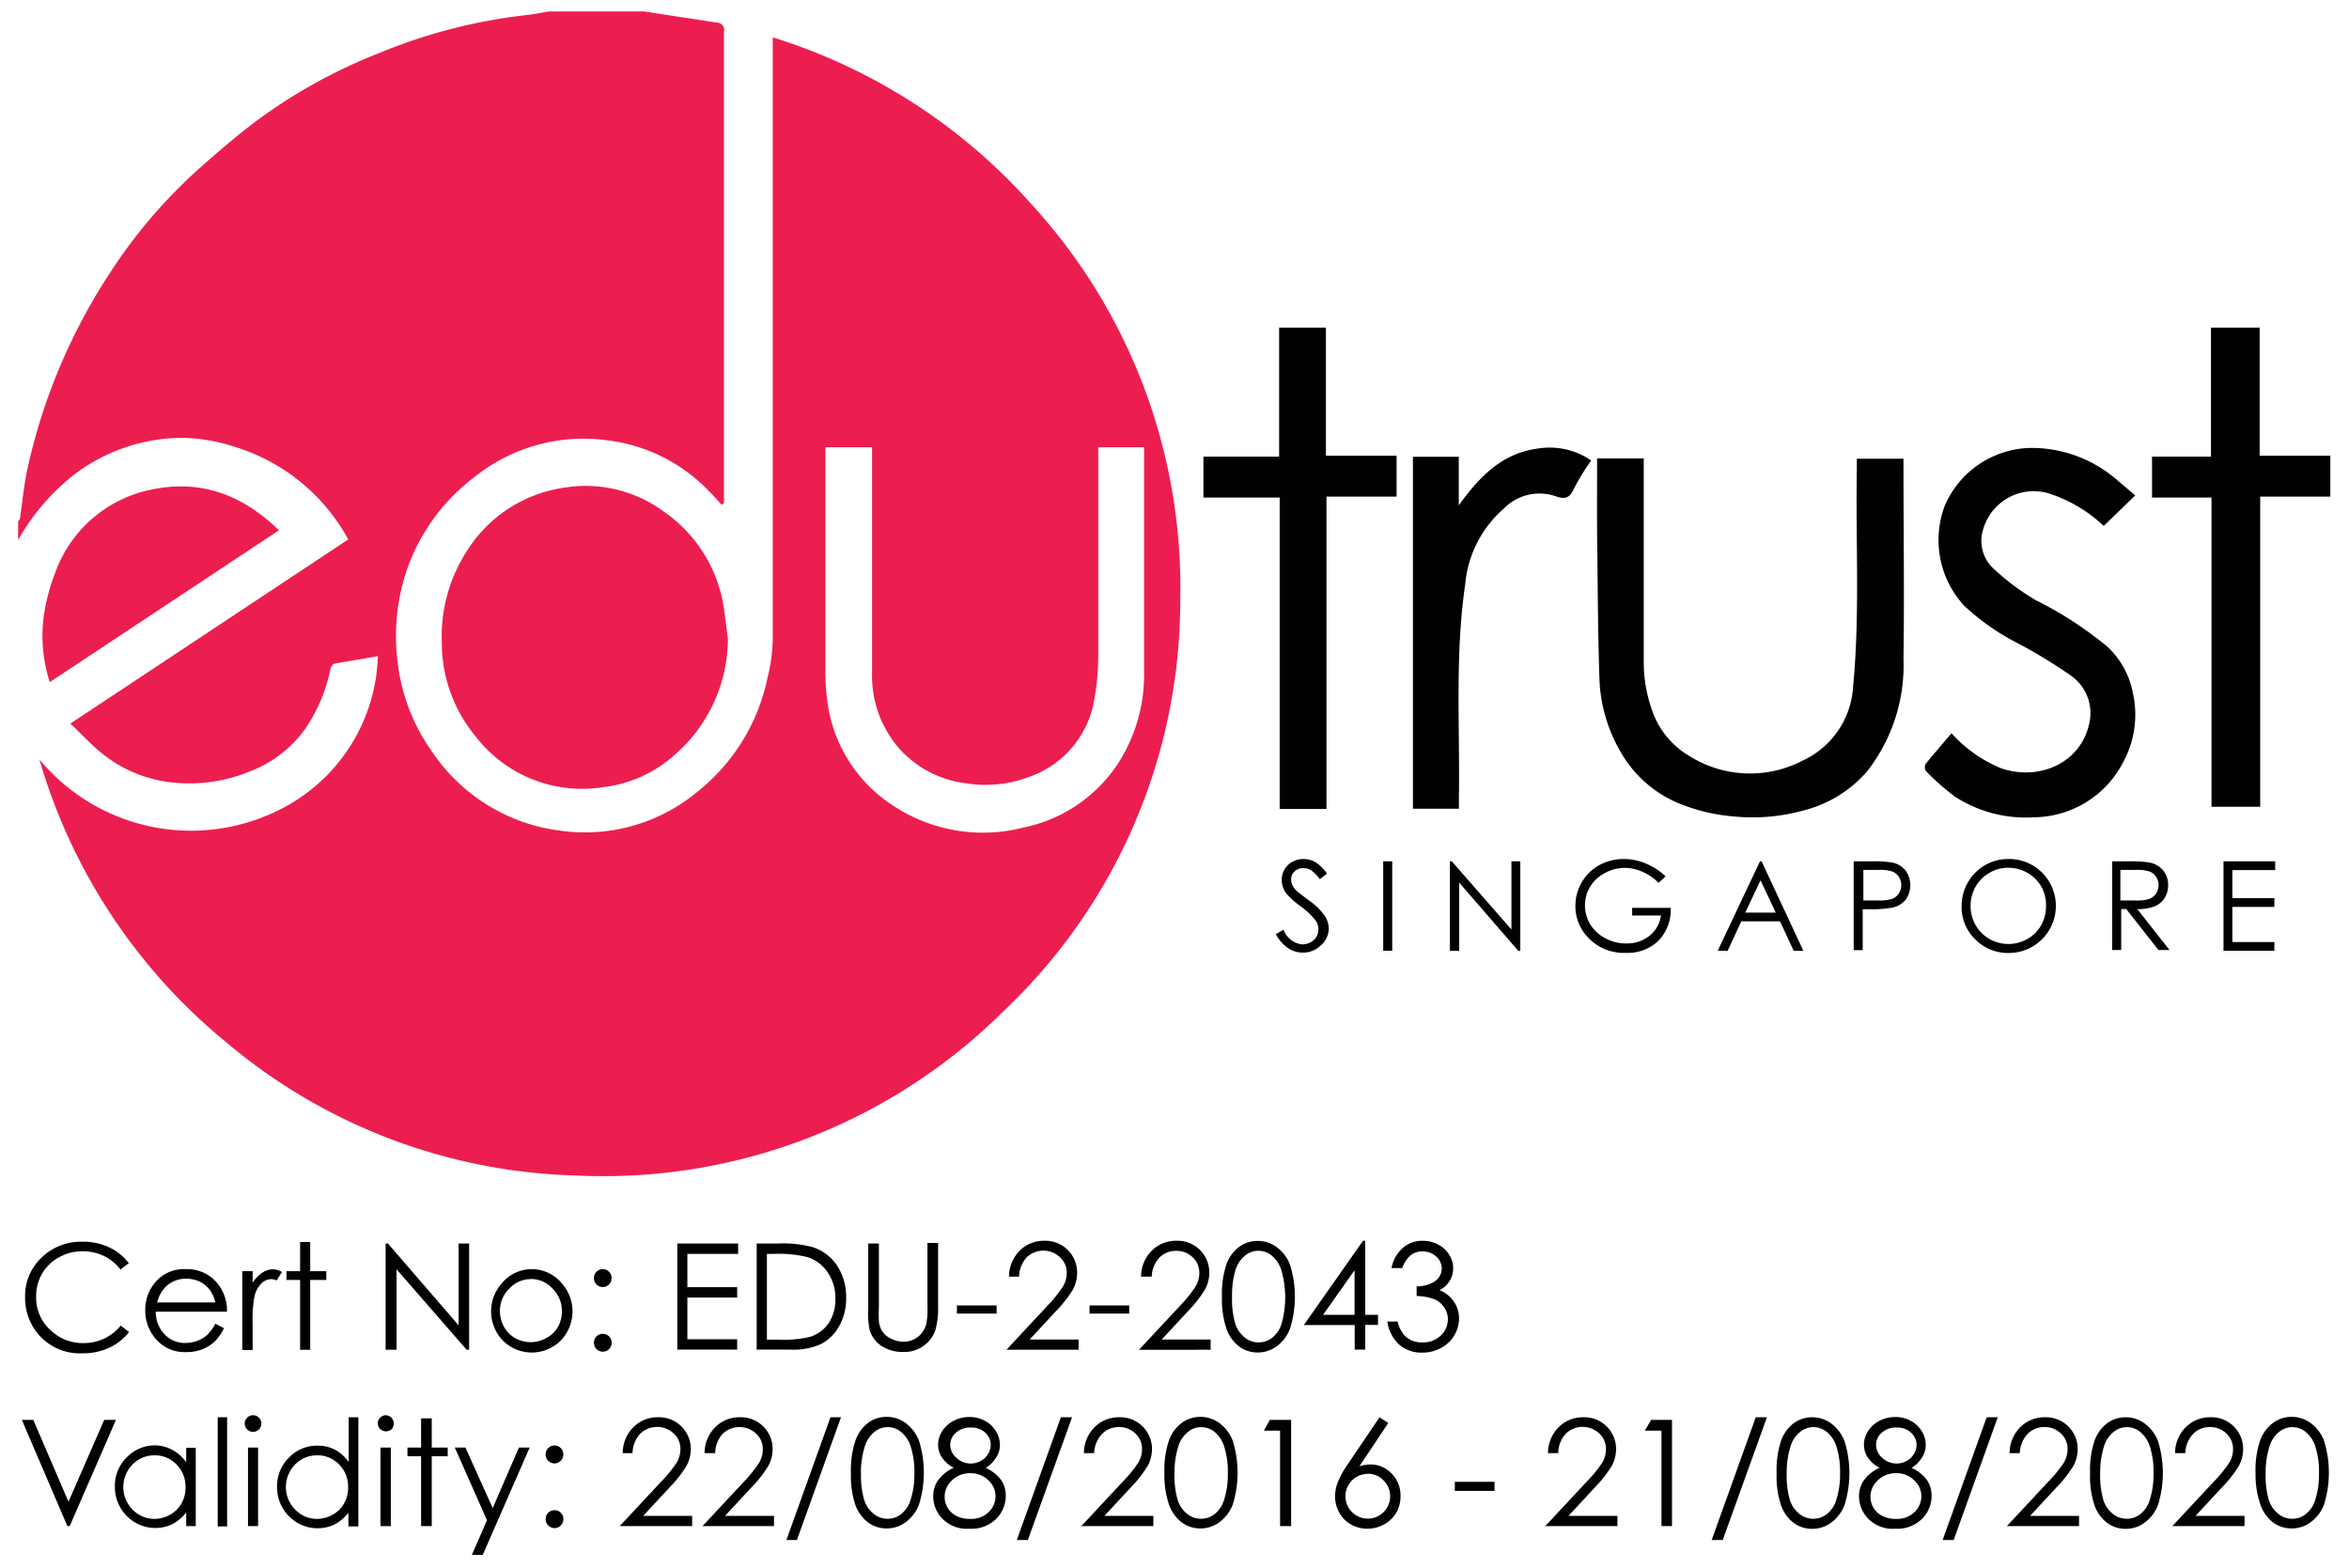 <?xml version="1.0" encoding="UTF-8"?>
<svg xmlns="http://www.w3.org/2000/svg" id="Layer_1" viewBox="0 0 172.2 114.99">
  <defs>
    <style>.cls-1{fill:#ec1e50;}.cls-1,.cls-2{fill-rule:evenodd;}.cls-2,.cls-3{fill:#010101;}.cls-4{fill:none;}</style>
  </defs>
  <path d="M47.23.84l1.75.27 3.67.56a.52.52 0 0 1 .42.64v34.58l-.16.13c-.31-.34-.61-.7-.93-1a12.33 12.33 0 0 0-7.49-3.74 12.74 12.74 0 0 0-9.7 2.69 14.47 14.47 0 0 0-5 6.92 15.13 15.13 0 0 0-.63 6.73 14 14 0 0 0 2.48 6.44 13.3 13.3 0 0 0 9.34 5.83 12.89 12.89 0 0 0 10.18-2.87 14.37 14.37 0 0 0 5.1-8.31 12.52 12.52 0 0 0 .39-2.8V2.74a42 42 0 0 1 18.87 12.13 41.57 41.57 0 0 1 11 29.12 41.39 41.39 0 0 1-13 30.19 41.59 41.59 0 0 1-31.37 12 41.35 41.35 0 0 1-25.5-9.71A41.86 41.86 0 0 1 2.89 55.68a14.44 14.44 0 0 0 18.32 3.3A13 13 0 0 0 27.7 48.1c-1.05.21-2.15.36-3.22.57a.6.6 0 0 0-.26.41 12 12 0 0 1-1.84 4.35 8.9 8.9 0 0 1-4.09 3.14 11.62 11.62 0 0 1-5.42.82 9.78 9.78 0 0 1-5.3-2.08c-.84-.66-1.57-1.46-2.41-2.26l20.37-13.5a14.24 14.24 0 0 0-8.38-6.81 13.13 13.13 0 0 0-3.82-.64 13.19 13.19 0 0 0-8 2.78 16.2 16.2 0 0 0-4 4.71v-1.36a.67.67 0 0 0 .13-.21c.19-1.26.3-2.54.58-3.78a43 43 0 0 1 6.13-14.4 38 38 0 0 1 6.48-7.53c1.42-1.25 2.85-2.49 4.37-3.61a39.29 39.29 0 0 1 8.8-4.82 39.79 39.79 0 0 1 10.73-2.77c.57-.06 1.13-.18 1.69-.27h7zm13.28 31.95v16.38a15.91 15.91 0 0 0 .14 2.23 10.7 10.7 0 0 0 4.71 7.59 11.92 11.92 0 0 0 9.68 1.68 10.89 10.89 0 0 0 6.83-4.56 11.94 11.94 0 0 0 2-6.71V32.79h-3.36v15.15a18.23 18.23 0 0 1-.28 3.3 7.27 7.27 0 0 1-4.9 5.76 8.94 8.94 0 0 1-4.5.43 7.83 7.83 0 0 1-4.81-2.44 8.09 8.09 0 0 1-2.09-5.68V32.79h-3.42z" class="cls-1"></path>
  <path d="M53.36 46.79a11.32 11.32 0 0 1-4 8.64 9.45 9.45 0 0 1-5.06 2.27 9.85 9.85 0 0 1-9.41-3.68 10.74 10.74 0 0 1-2.5-6.87 11.51 11.51 0 0 1 1.81-6.71 10.1 10.1 0 0 1 7.13-4.68 9.65 9.65 0 0 1 7.32 1.74A10.46 10.46 0 0 1 53 44.19c.15.86.23 1.73.36 2.6z" class="cls-1"></path>
  <path d="M117.08 33.61h3.42v14.77a10.55 10.55 0 0 0 .75 4.07 6.2 6.2 0 0 0 2.5 2.92 8.36 8.36 0 0 0 8.41.39 6.38 6.38 0 0 0 3.69-5.45c.5-5.27.18-10.55.27-15.83v-.85h3.42v.68c0 4.68.07 9.36 0 14a12.63 12.63 0 0 1-2.64 8.21 9.05 9.05 0 0 1-4.62 2.88 13.92 13.92 0 0 1-5.06.47 13.58 13.58 0 0 1-4.22-1 8.78 8.78 0 0 1-4.16-3.68 11.39 11.39 0 0 1-1.59-5.48c-.1-3-.12-6-.15-8.94-.04-2.33-.02-4.72-.02-7.16zm25.98 20.15a10.09 10.09 0 0 0 3.59 2.55c2.82 1 6-.38 6.54-3.43a3.34 3.34 0 0 0-1.37-3.34 36.88 36.88 0 0 0-3.94-2.4 17.08 17.08 0 0 1-3.9-2.74 7.11 7.11 0 0 1-1.41-7.33 7 7 0 0 1 6.33-4.23 9.57 9.57 0 0 1 6.33 2.38l1.3 1.1-2.31 2.24a10.6 10.6 0 0 0-3.8-2.31 3.85 3.85 0 0 0-5 2.44 2.78 2.78 0 0 0 .72 3 17.57 17.57 0 0 0 3.11 2.32 27.12 27.12 0 0 1 5.27 3.43 6.28 6.28 0 0 1 1.85 3.43 7.26 7.26 0 0 1-.72 5 7.43 7.43 0 0 1-6.54 4.05 9.54 9.54 0 0 1-5.76-1.49 16.45 16.45 0 0 1-2.18-1.92.54.54 0 0 1 0-.51c.63-.77 1.25-1.48 1.89-2.24zm19.06-29.74h3.53v9.39h5.18v3h-5.14v22.74h-3.57V36.48h-4.36v-3h4.32v-9.46zm-68.35 0h3.43v9.39h5.18v3h-5.14v22.9h-3.43V36.48h-5.59v-3h5.55v-9.46z" class="cls-2"></path>
  <path d="M20.45 38.88L3.65 50.01a10.91 10.91 0 0 1-.4-5.11 14.55 14.55 0 0 1 .83-3 9.48 9.48 0 0 1 7-6c3.57-.76 6.64.32 9.37 2.98z" class="cls-1"></path>
  <path d="M116.65 33.76a16.67 16.67 0 0 0-1.28 2.09c-.35.8-.79.73-1.46.49a3.65 3.65 0 0 0-3.67.95 8.33 8.33 0 0 0-2.83 5.56c-.76 5.2-.38 10.46-.46 15.66v.78h-3.37v-25.8h3.36v3.56c1.51-2.1 3.15-3.77 5.65-4.14a5.42 5.42 0 0 1 4.06.85z" class="cls-2"></path>
  <path d="M9.44 92.61l-.61.47a3.37 3.37 0 0 0-1.22-1 3.58 3.58 0 0 0-1.57-.34 3.45 3.45 0 0 0-1.73.45 3.2 3.2 0 0 0-1.23 1.2 3.32 3.32 0 0 0-.43 1.7 3.19 3.19 0 0 0 1 2.38 3.39 3.39 0 0 0 2.46 1 3.47 3.47 0 0 0 2.74-1.28l.61.47a3.93 3.93 0 0 1-1.45 1.15 4.56 4.56 0 0 1-1.95.41 4 4 0 0 1-3.22-1.36 4.11 4.11 0 0 1-1-2.77 3.86 3.86 0 0 1 1.2-2.88 4.13 4.13 0 0 1 3-1.17 4.4 4.4 0 0 1 2 .43 3.83 3.83 0 0 1 1.4 1.14zm6.35 4.44l.63.33a3.44 3.44 0 0 1-.71 1 2.84 2.84 0 0 1-.91.56 3.16 3.16 0 0 1-1.14.19 2.75 2.75 0 0 1-2.2-.92 3.12 3.12 0 0 1-.81-2.12 3.08 3.08 0 0 1 .67-2 2.75 2.75 0 0 1 2.33-1.04A2.84 2.84 0 0 1 16 94.17a3.14 3.14 0 0 1 .64 2h-5.22a2.35 2.35 0 0 0 .64 1.65 2 2 0 0 0 1.53.64 2.46 2.46 0 0 0 .86-.15 2.25 2.25 0 0 0 .71-.41 3.43 3.43 0 0 0 .63-.85zm0-1.55a2.46 2.46 0 0 0-.43-.95 2.05 2.05 0 0 0-.71-.58 2.3 2.3 0 0 0-1-.22 2.12 2.12 0 0 0-1.46.55 2.47 2.47 0 0 0-.67 1.19h4.29zm1.97-2.3h.76v.84a2.65 2.65 0 0 1 .71-.73 1.41 1.41 0 0 1 .78-.25 1.35 1.35 0 0 1 .66.2l-.39.62a1 1 0 0 0-.39-.1 1.07 1.07 0 0 0-.71.3 1.92 1.92 0 0 0-.52.95 9 9 0 0 0-.14 2v1.95h-.76V93.2zM22 91.06h.74v2.14h1.18v.64h-1.18v5.12H22v-5.12h-1v-.64h1v-2.14zm6.27 7.9v-7.79h.17l5.18 6v-6h.77v7.79h-.18l-5.14-5.9v5.9h-.8zm10.67-5.91a2.85 2.85 0 0 1 2.21 1 3.09 3.09 0 0 1 0 4.19 3 3 0 0 1-4.33 0 3.09 3.09 0 0 1 0-4.19 2.85 2.85 0 0 1 2.12-1zm0 .73a2.14 2.14 0 0 0-1.59.68 2.28 2.28 0 0 0-.7 1.65 2.34 2.34 0 0 0 .3 1.17 2.14 2.14 0 0 0 .82.83 2.33 2.33 0 0 0 2.26 0 2.16 2.16 0 0 0 .86-.8 2.34 2.34 0 0 0 .3-1.17 2.28 2.28 0 0 0-.67-1.65 2.14 2.14 0 0 0-1.58-.72zm5.25-.73a.63.63 0 0 1 .46.19.67.67 0 0 1 0 .93.65.65 0 0 1-1.11-.47.64.64 0 0 1 .19-.46.63.63 0 0 1 .46-.19zm0 4.74a.65.65 0 0 1 .65.66.64.64 0 0 1-.19.46.65.65 0 0 1-.92 0 .66.66 0 0 1 0-.93.63.63 0 0 1 .46-.19zm5.46-6.62h4.46v.76h-3.72v2.44h3.65v.76h-3.65v3.06h3.65v.76h-4.39v-7.78zm5.82 7.79v-7.79h1.61a8.26 8.26 0 0 1 2.54.28 3.39 3.39 0 0 1 1.77 1.38 4.18 4.18 0 0 1 .64 2.33 4.1 4.1 0 0 1-.51 2.06 3.23 3.23 0 0 1-1.31 1.31 4.94 4.94 0 0 1-2.26.42h-2.48zm.75-.74h.9a8.41 8.41 0 0 0 2.24-.2 2.58 2.58 0 0 0 1.38-1 3.16 3.16 0 0 0 .5-1.82 3.33 3.33 0 0 0-.59-1.95 2.75 2.75 0 0 0-1.52-1.1 9.18 9.18 0 0 0-2.41-.22h-.5v6.29zm7.43-7.05h.78v4.7a10.11 10.11 0 0 0 0 1 1.74 1.74 0 0 0 .27.77 1.59 1.59 0 0 0 .65.52 2 2 0 0 0 .88.21 1.75 1.75 0 0 0 .74-.16 1.66 1.66 0 0 0 .59-.46 1.86 1.86 0 0 0 .35-.7 5.85 5.85 0 0 0 .08-1.22v-4.7h.78v4.7a5.77 5.77 0 0 1-.2 1.69 2.3 2.3 0 0 1-.82 1.12 2.34 2.34 0 0 1-1.48.48 2.84 2.84 0 0 1-1.62-.42 2.16 2.16 0 0 1-.9-1.19 6.28 6.28 0 0 1-.1-1.64v-4.7zm6.5 4.54h2.91v.6h-2.91v-.6zm4.56-2.11h-.74a2.67 2.67 0 0 1 .77-1.89 2.48 2.48 0 0 1 1.82-.74 2.32 2.32 0 0 1 2.4 2.34 2.55 2.55 0 0 1-.31 1.24 9 9 0 0 1-1.23 1.57l-1.94 2.09h3.59v.75h-5.29l3-3.22a9.58 9.58 0 0 0 1.15-1.43 1.94 1.94 0 0 0 .27-1 1.52 1.52 0 0 0-.49-1.13 1.77 1.77 0 0 0-2.44 0 2.14 2.14 0 0 0-.56 1.42zm5.16 2.11h2.91v.6h-2.91v-.6zm4.56-2.11h-.78a2.68 2.68 0 0 1 .77-1.89 2.48 2.48 0 0 1 1.82-.74 2.32 2.32 0 0 1 2.41 2.34 2.55 2.55 0 0 1-.32 1.24 8.94 8.94 0 0 1-1.23 1.57l-1.94 2.09h3.59v.75H83.5l3-3.22a9.54 9.54 0 0 0 1.15-1.43 1.94 1.94 0 0 0 .27-1 1.52 1.52 0 0 0-.49-1.13 1.66 1.66 0 0 0-1.2-.47 1.68 1.68 0 0 0-1.24.5 2.14 2.14 0 0 0-.56 1.39zm5.15 1.47a6.76 6.76 0 0 1 .33-2.38 2.76 2.76 0 0 1 .94-1.28 2.25 2.25 0 0 1 1.35-.43 2.31 2.31 0 0 1 1.37.44 2.89 2.89 0 0 1 1 1.31 7.86 7.86 0 0 1 0 4.68 2.88 2.88 0 0 1-1 1.31 2.31 2.31 0 0 1-1.38.44 2.25 2.25 0 0 1-1.34-.43 2.77 2.77 0 0 1-.93-1.28 6.68 6.68 0 0 1-.34-2.38zm.74 0a6.4 6.4 0 0 0 .24 2 2.12 2.12 0 0 0 .7 1 1.59 1.59 0 0 0 1 .35 1.57 1.57 0 0 0 1-.34 2.08 2.08 0 0 0 .68-1 7.15 7.15 0 0 0 0-3.93 2.27 2.27 0 0 0-.72-1.1 1.53 1.53 0 0 0-1.94 0 2.14 2.14 0 0 0-.69 1 6.36 6.36 0 0 0-.27 2.03zm9.6-4.1h.16v5.43h.94v.74h-.94v1.81h-.77v-1.8h-3.73zm-.62 5.43v-3.27l-2.31 3.27h2.31zm3.5-3.43h-.79a2.62 2.62 0 0 1 .83-1.48 2.17 2.17 0 0 1 1.45-.52 2.4 2.4 0 0 1 1.14.28 2 2 0 0 1 .81.75 1.85 1.85 0 0 1 .29 1 1.79 1.79 0 0 1-1 1.59 2.28 2.28 0 0 1 .92.67 2.13 2.13 0 0 1 .51 1.39 2.47 2.47 0 0 1-.35 1.26 2.41 2.41 0 0 1-1 .93 2.77 2.77 0 0 1-1.35.33 2.48 2.48 0 0 1-1.68-.58 2.84 2.84 0 0 1-.88-1.7h.76a2.21 2.21 0 0 0 .58 1.1 1.78 1.78 0 0 0 1.23.43 1.85 1.85 0 0 0 1.36-.51 1.62 1.62 0 0 0 .51-1.19 1.54 1.54 0 0 0-.26-.85 1.63 1.63 0 0 0-.69-.6 3.85 3.85 0 0 0-1.34-.25v-.71a2.45 2.45 0 0 0 1-.19 1.42 1.42 0 0 0 .64-.48 1.11 1.11 0 0 0 .2-.64 1.15 1.15 0 0 0-.41-.88 1.46 1.46 0 0 0-1-.37 1.38 1.38 0 0 0-.87.28 2.13 2.13 0 0 0-.61.94zm-9.27-24.48l.56-.33a1.66 1.66 0 0 0 1.36 1.08 1.3 1.3 0 0 0 .62-.15 1.1 1.1 0 0 0 .44-.41 1.07 1.07 0 0 0 .14-.56 1.11 1.11 0 0 0-.22-.65 5.32 5.32 0 0 0-1.12-1.05 5.72 5.72 0 0 1-1-.9 1.64 1.64 0 0 1-.35-1 1.51 1.51 0 0 1 .21-.78 1.45 1.45 0 0 1 .58-.56 1.66 1.66 0 0 1 .81-.2 1.73 1.73 0 0 1 .87.23 3 3 0 0 1 .85.84l-.53.41a2.62 2.62 0 0 0-.63-.65 1.09 1.09 0 0 0-.57-.16.9.9 0 0 0-.65.24.78.78 0 0 0-.25.59 1 1 0 0 0 .09.41 1.48 1.48 0 0 0 .33.44q.13.12.85.66a4.79 4.79 0 0 1 1.17 1.12 1.8 1.8 0 0 1 .32 1 1.67 1.67 0 0 1-.58 1.2 1.82 1.82 0 0 1-1.32.53 1.93 1.93 0 0 1-1.08-.32 2.9 2.9 0 0 1-.9-1.03zm7.87-5.34h.66v6.56h-.66v-6.56zm4.89 6.56v-6.56h.14l4.37 5v-5h.65v6.56h-.15l-4.33-5v5h-.68zm15.81-5.46l-.51.48a3.89 3.89 0 0 0-1.2-.82 3.25 3.25 0 0 0-1.27-.28 3 3 0 0 0-1.47.38 2.74 2.74 0 0 0-1.08 1 2.65 2.65 0 0 0-.38 1.37 2.71 2.71 0 0 0 .4 1.41 2.81 2.81 0 0 0 1.1 1 3.15 3.15 0 0 0 1.53.38 2.62 2.62 0 0 0 1.71-.57 2.26 2.26 0 0 0 .83-1.48h-2.11v-.56h2.83a3.29 3.29 0 0 1-.9 2.41 3.23 3.23 0 0 1-2.39.89 3.59 3.59 0 0 1-2.88-1.24 3.29 3.29 0 0 1-.82-2.21 3.38 3.38 0 0 1 .47-1.73 3.33 3.33 0 0 1 1.28-1.25 3.75 3.75 0 0 1 1.85-.45 4.1 4.1 0 0 1 1.56.33 4.68 4.68 0 0 1 1.45.94zm7.04-1.1l3.06 6.56h-.71l-1-2.16h-2.84l-1 2.16h-.73l3.1-6.56h.16zm-.08 1.39l-1.12 2.37h2.24zm6.88-1.39h1.31a7.55 7.55 0 0 1 1.52.1 1.69 1.69 0 0 1 .92.57 1.84 1.84 0 0 1 0 2.16 1.71 1.71 0 0 1-1 .57 8.49 8.49 0 0 1-1.67.11h-.47v3h-.66v-6.51zm.66.64v2.23h1.11a2.89 2.89 0 0 0 1-.12 1 1 0 0 0 .49-.4 1.11 1.11 0 0 0 .18-.61 1.09 1.09 0 0 0-.18-.6 1 1 0 0 0-.47-.39 2.82 2.82 0 0 0-1-.12h-1.16zm10.61-.81a3.4 3.4 0 0 1 2.49 1 3.45 3.45 0 0 1-2.44 5.89 3.36 3.36 0 0 1-2.46-1 3.29 3.29 0 0 1-1-2.42 3.5 3.5 0 0 1 .46-1.75 3.38 3.38 0 0 1 2.95-1.72zm0 .64a2.7 2.7 0 0 0-1.38.38 2.73 2.73 0 0 0-1 1 2.85 2.85 0 0 0-.37 1.43 2.76 2.76 0 0 0 2.76 2.78 2.81 2.81 0 0 0 1.41-.37 2.66 2.66 0 0 0 1-1 2.85 2.85 0 0 0 .36-1.43 2.78 2.78 0 0 0-.34-1.4 2.71 2.71 0 0 0-1-1 2.77 2.77 0 0 0-1.42-.39zm7.57-.47h1.31a8 8 0 0 1 1.48.09 1.69 1.69 0 0 1 1 .57 1.64 1.64 0 0 1 .37 1.08 1.75 1.75 0 0 1-.25.94 1.58 1.58 0 0 1-.72.61 3.3 3.3 0 0 1-1.29.21l2.36 3h-.81l-2.36-3h-.37v3h-.66v-6.5zm.66.64v2.23h1.13a2.79 2.79 0 0 0 1-.12 1 1 0 0 0 .49-.4 1.1 1.1 0 0 0 .18-.61 1.05 1.05 0 0 0-.18-.6 1 1 0 0 0-.47-.39 2.84 2.84 0 0 0-1-.12h-1.16zm7.59-.64h3.76v.64h-3.14v2.06h3.08v.64h-3.08v2.58h3.08v.64H163v-6.56zM1.6 104.1h.84l2.58 6 2.62-6h.86l-3.39 7.79h-.17zm12.75 2.03v5.76h-.7v-1a3.19 3.19 0 0 1-1 .85 2.92 2.92 0 0 1-3.36-.6 3 3 0 0 1-.87-2.16 2.93 2.93 0 0 1 .87-2.13 2.85 2.85 0 0 1 2.1-.88 2.72 2.72 0 0 1 1.26.34 2.93 2.93 0 0 1 1 .9v-1.06h.7zm-3 .57a2.24 2.24 0 0 0-2 1.16 2.34 2.34 0 0 0 0 2.33 2.26 2.26 0 0 0 .84.86 2.18 2.18 0 0 0 1.13.31 2.31 2.31 0 0 0 1.15-.31 2.13 2.13 0 0 0 .84-.83 2.35 2.35 0 0 0 .29-1.18 2.29 2.29 0 0 0-.66-1.67 2.18 2.18 0 0 0-1.55-.67zm4.61-2.79h.69v8h-.69v-8zm2.59-.15a.61.61 0 0 1 0 1.22.61.61 0 0 1-.61-.61.59.59 0 0 1 .18-.43.58.58 0 0 1 .43-.18zm-.37 2.37h.74v5.76h-.74v-5.76zm8.09-2.22v8h-.73v-1a3.18 3.18 0 0 1-1 .85 2.92 2.92 0 0 1-3.36-.6 3 3 0 0 1-.87-2.16 2.92 2.92 0 0 1 .87-2.13 2.85 2.85 0 0 1 2.1-.88 2.71 2.71 0 0 1 1.28.3 2.92 2.92 0 0 1 1 .9v-3.28h.73zm-3 2.79a2.23 2.23 0 0 0-2 1.16 2.33 2.33 0 0 0 0 2.33 2.29 2.29 0 0 0 .84.86 2.19 2.19 0 0 0 1.13.31 2.32 2.32 0 0 0 1.15-.31 2.14 2.14 0 0 0 .84-.83 2.37 2.37 0 0 0 .29-1.18 2.29 2.29 0 0 0-.66-1.67 2.18 2.18 0 0 0-1.55-.67zm4.99-2.94a.59.59 0 0 1 .43.18.61.61 0 0 1 0 .86.61.61 0 0 1-1-.43.59.59 0 0 1 .18-.43.58.58 0 0 1 .39-.18zm-.37 2.37h.76v5.76h-.76v-5.76zm2.98-2.14h.78v2.14h1.17v.64h-1.17v5.12h-.78v-5.12h-1v-.64h1v-2.14zm2.47 2.14h.78l2 4.44 1.92-4.44h.79L35.39 114h-.8l1.11-2.54zm7.31-.15a.63.63 0 0 1 .46.19.67.67 0 0 1 0 .93.65.65 0 0 1-.92 0 .66.66 0 0 1 0-.93.62.62 0 0 1 .46-.19zm0 4.74a.63.63 0 0 1 .46.19.66.66 0 0 1 0 .93.64.64 0 0 1-.92 0 .66.66 0 0 1 0-.93.63.63 0 0 1 .46-.18zm5.72-4.18h-.72a2.68 2.68 0 0 1 .77-1.89 2.48 2.48 0 0 1 1.82-.74 2.32 2.32 0 0 1 2.4 2.33 2.54 2.54 0 0 1-.32 1.24 9 9 0 0 1-1.23 1.57l-1.94 2.09h3.59v.75h-5.31l3-3.22a9.67 9.67 0 0 0 1.18-1.44 1.94 1.94 0 0 0 .27-1 1.52 1.52 0 0 0-.49-1.13 1.78 1.78 0 0 0-2.44 0 2.14 2.14 0 0 0-.58 1.44zm6.06 0h-.78a2.68 2.68 0 0 1 .77-1.89 2.47 2.47 0 0 1 1.82-.74 2.32 2.32 0 0 1 2.4 2.33 2.55 2.55 0 0 1-.32 1.24 9 9 0 0 1-1.23 1.57l-1.94 2.09h3.59v.75H51.5l3-3.22a9.58 9.58 0 0 0 1.15-1.43 1.93 1.93 0 0 0 .27-1 1.52 1.52 0 0 0-.49-1.13 1.78 1.78 0 0 0-2.44 0 2.13 2.13 0 0 0-.56 1.43zm9.22-2.63l-3.23 9h-.77l3.23-9h.77zm.73 4.09a6.76 6.76 0 0 1 .33-2.38 2.77 2.77 0 0 1 .94-1.31 2.26 2.26 0 0 1 1.35-.43 2.31 2.31 0 0 1 1.37.44 2.9 2.9 0 0 1 1 1.31 7.9 7.9 0 0 1 0 4.68 2.89 2.89 0 0 1-1 1.31 2.31 2.31 0 0 1-1.38.44 2.25 2.25 0 0 1-1.34-.43 2.78 2.78 0 0 1-.94-1.28 6.68 6.68 0 0 1-.33-2.35zm.74 0a6.4 6.4 0 0 0 .24 2 2.12 2.12 0 0 0 .7 1 1.59 1.59 0 0 0 1 .35 1.57 1.57 0 0 0 1-.34 2.09 2.09 0 0 0 .68-1 6.11 6.11 0 0 0 .29-2 6 6 0 0 0-.26-1.93 2.26 2.26 0 0 0-.72-1.1 1.53 1.53 0 0 0-1.94 0 2.13 2.13 0 0 0-.69 1 6.36 6.36 0 0 0-.31 2.03zm9.14-.38a2.87 2.87 0 0 1 1.13.89 2 2 0 0 1 .34 1.14 2.38 2.38 0 0 1-.59 1.59 2.56 2.56 0 0 1-2.06.84 2.51 2.51 0 0 1-2-.74 2.37 2.37 0 0 1-.67-1.63 2.06 2.06 0 0 1 .35-1.17 2.94 2.94 0 0 1 1.16-.93 2.21 2.21 0 0 1-.86-.74 1.69 1.69 0 0 1-.29-.94 1.84 1.84 0 0 1 .3-1 2.11 2.11 0 0 1 .84-.76 2.49 2.49 0 0 1 1.16-.28 2.33 2.33 0 0 1 1.13.28 2.11 2.11 0 0 1 .81.76 1.92 1.92 0 0 1 .29 1 1.65 1.65 0 0 1-.28.94 2.31 2.31 0 0 1-.76.75zm-1.12.39a1.88 1.88 0 0 0-1.35.52 1.63 1.63 0 0 0-.54 1.22 1.53 1.53 0 0 0 .23.81 1.54 1.54 0 0 0 .65.59 2.15 2.15 0 0 0 1 .21 1.83 1.83 0 0 0 1.35-.5 1.61 1.61 0 0 0 .5-1.17 1.56 1.56 0 0 0-.53-1.16 1.79 1.79 0 0 0-1.31-.52zm0-3.35a1.53 1.53 0 0 0-1.06.38 1.17 1.17 0 0 0-.42.9 1.26 1.26 0 0 0 .45.94 1.51 1.51 0 0 0 1.06.42 1.48 1.48 0 0 0 .73-.19 1.38 1.38 0 0 0 .54-.52 1.3 1.3 0 0 0 .19-.66 1.23 1.23 0 0 0-.38-.87 1.47 1.47 0 0 0-1.15-.39zm7.45-.75l-3.24 9h-.81l3.23-9h.82zm1.62 2.63h-.75a2.67 2.67 0 0 1 .77-1.89 2.48 2.48 0 0 1 1.82-.74 2.32 2.32 0 0 1 2.4 2.33 2.56 2.56 0 0 1-.32 1.24 9 9 0 0 1-1.23 1.57l-1.94 2.09h3.59v.75h-5.28l3-3.22a9.67 9.67 0 0 0 1.18-1.44 1.94 1.94 0 0 0 .27-1 1.52 1.52 0 0 0-.49-1.13 1.66 1.66 0 0 0-1.2-.47 1.68 1.68 0 0 0-1.24.5 2.15 2.15 0 0 0-.58 1.41zm5.15 1.46a6.79 6.79 0 0 1 .33-2.38 2.77 2.77 0 0 1 .96-1.31 2.26 2.26 0 0 1 1.35-.43 2.31 2.31 0 0 1 1.37.44 2.89 2.89 0 0 1 1 1.31 7.9 7.9 0 0 1 0 4.68 2.88 2.88 0 0 1-1 1.31 2.31 2.31 0 0 1-1.38.44 2.26 2.26 0 0 1-1.34-.43 2.78 2.78 0 0 1-.94-1.28 6.7 6.7 0 0 1-.35-2.35zm.74 0a6.4 6.4 0 0 0 .24 2 2.13 2.13 0 0 0 .7 1 1.59 1.59 0 0 0 1 .35 1.57 1.57 0 0 0 1-.34 2.09 2.09 0 0 0 .68-1 6.11 6.11 0 0 0 .29-2 6 6 0 0 0-.26-1.93 2.27 2.27 0 0 0-.72-1.1 1.53 1.53 0 0 0-1.94 0 2.14 2.14 0 0 0-.69 1 6.36 6.36 0 0 0-.3 2.03zm6.99-3.9h1.56v7.79h-.81v-7h-1.19zm8.04-.19l.64.42-2.12 3.18a2.5 2.5 0 0 1 .8-.14 2.11 2.11 0 0 1 1.57.67 2.28 2.28 0 0 1 .65 1.65 2.39 2.39 0 0 1-.31 1.21 2.28 2.28 0 0 1-.89.86 2.5 2.5 0 0 1-1.24.32 2.39 2.39 0 0 1-1.19-.31 2.23 2.23 0 0 1-.86-.87 2.44 2.44 0 0 1-.31-1.2 2.94 2.94 0 0 1 .19-1 6.35 6.35 0 0 1 .69-1.27zm-.86 4.15a1.64 1.64 0 1 0 1.16.48 1.58 1.58 0 0 0-1.16-.49zm6.38.58h2.91v.67h-2.91v-.65zm7.58-2.1h-.75a2.68 2.68 0 0 1 .77-1.89 2.48 2.48 0 0 1 1.82-.74 2.32 2.32 0 0 1 2.4 2.33 2.57 2.57 0 0 1-.32 1.24 9 9 0 0 1-1.23 1.57l-1.94 2.09h3.59v.75h-5.29l3-3.22a9.52 9.52 0 0 0 1.18-1.44 1.94 1.94 0 0 0 .27-1 1.52 1.52 0 0 0-.49-1.13 1.77 1.77 0 0 0-2.44 0 2.13 2.13 0 0 0-.57 1.44zm6.81-2.44h1.53v7.79h-.77v-7h-1.22zm8.49-.19l-3.24 9h-.81l3.23-9h.82zm.71 4.09a6.79 6.79 0 0 1 .33-2.38 2.77 2.77 0 0 1 .93-1.28 2.26 2.26 0 0 1 1.35-.43 2.31 2.31 0 0 1 1.37.44 2.9 2.9 0 0 1 1 1.31 7.9 7.9 0 0 1 0 4.68 2.89 2.89 0 0 1-1 1.31 2.31 2.31 0 0 1-1.38.44 2.25 2.25 0 0 1-1.34-.43 2.77 2.77 0 0 1-.93-1.28 6.7 6.7 0 0 1-.33-2.38zm.74 0a6.4 6.4 0 0 0 .24 2 2.11 2.11 0 0 0 .7 1 1.59 1.59 0 0 0 1 .35 1.57 1.57 0 0 0 1-.34 2.08 2.08 0 0 0 .68-1 6.11 6.11 0 0 0 .29-2 6 6 0 0 0-.26-1.93 2.26 2.26 0 0 0-.72-1.1 1.53 1.53 0 0 0-1.94 0 2.13 2.13 0 0 0-.69 1 6.35 6.35 0 0 0-.3 2.03zm9.15-.38a2.85 2.85 0 0 1 1.13.89 2 2 0 0 1 .34 1.14 2.37 2.37 0 0 1-.59 1.59 2.56 2.56 0 0 1-2.06.84 2.51 2.51 0 0 1-2-.74 2.38 2.38 0 0 1-.67-1.63 2.06 2.06 0 0 1 .35-1.17 2.94 2.94 0 0 1 1.16-.93 2.21 2.21 0 0 1-.86-.74 1.71 1.71 0 0 1-.29-.94 1.84 1.84 0 0 1 .3-1 2.12 2.12 0 0 1 .84-.76 2.49 2.49 0 0 1 1.16-.28 2.33 2.33 0 0 1 1.13.28 2.09 2.09 0 0 1 .81.76 1.91 1.91 0 0 1 .29 1 1.65 1.65 0 0 1-.28.94 2.29 2.29 0 0 1-.76.75zm-1.12.39a1.88 1.88 0 0 0-1.35.52 1.63 1.63 0 0 0-.54 1.22 1.56 1.56 0 0 0 .88 1.4 2.15 2.15 0 0 0 1 .21 1.83 1.83 0 0 0 1.35-.5 1.61 1.61 0 0 0 .5-1.17 1.56 1.56 0 0 0-.53-1.16 1.79 1.79 0 0 0-1.32-.52zm0-3.35a1.53 1.53 0 0 0-1.06.38 1.17 1.17 0 0 0-.42.9 1.26 1.26 0 0 0 .45.94 1.51 1.51 0 0 0 1.06.42 1.48 1.48 0 0 0 .73-.19 1.38 1.38 0 0 0 .54-.52 1.3 1.3 0 0 0 .19-.66 1.23 1.23 0 0 0-.38-.87 1.47 1.47 0 0 0-1.16-.39zm7.44-.75l-3.23 9h-.81l3.23-9h.82zm1.62 2.63h-.75a2.68 2.68 0 0 1 .77-1.89 2.48 2.48 0 0 1 1.82-.74 2.32 2.32 0 0 1 2.4 2.33 2.56 2.56 0 0 1-.32 1.24 9 9 0 0 1-1.23 1.57l-1.94 2.09h3.59v.75h-5.29l3-3.22a9.54 9.54 0 0 0 1.18-1.44 2 2 0 0 0 .27-1 1.52 1.52 0 0 0-.49-1.13 1.66 1.66 0 0 0-1.2-.47 1.68 1.68 0 0 0-1.24.5 2.14 2.14 0 0 0-.57 1.41zm5.15 1.46a6.76 6.76 0 0 1 .33-2.38 2.77 2.77 0 0 1 .93-1.28 2.26 2.26 0 0 1 1.35-.43 2.31 2.31 0 0 1 1.37.44 2.9 2.9 0 0 1 1 1.31 7.9 7.9 0 0 1 0 4.68 2.89 2.89 0 0 1-1 1.31 2.31 2.31 0 0 1-1.38.44 2.26 2.26 0 0 1-1.34-.43 2.77 2.77 0 0 1-.93-1.28 6.65 6.65 0 0 1-.33-2.38zm.74 0a6.43 6.43 0 0 0 .24 2 2.12 2.12 0 0 0 .7 1 1.58 1.58 0 0 0 1 .35 1.57 1.57 0 0 0 1-.34 2.09 2.09 0 0 0 .68-1 6.11 6.11 0 0 0 .29-2 6 6 0 0 0-.26-1.93 2.26 2.26 0 0 0-.72-1.1 1.53 1.53 0 0 0-1.94 0 2.13 2.13 0 0 0-.69 1 6.36 6.36 0 0 0-.3 2.03zm6.24-1.46h-.75a2.68 2.68 0 0 1 .77-1.89 2.48 2.48 0 0 1 1.82-.74 2.32 2.32 0 0 1 2.4 2.33 2.54 2.54 0 0 1-.32 1.24 8.88 8.88 0 0 1-1.23 1.57l-1.94 2.09h3.59v.75h-5.29l3-3.22a9.6 9.6 0 0 0 1.18-1.44 1.94 1.94 0 0 0 .27-1 1.53 1.53 0 0 0-.49-1.13 1.66 1.66 0 0 0-1.2-.47 1.68 1.68 0 0 0-1.24.5 2.14 2.14 0 0 0-.57 1.41zm5.15 1.46a6.76 6.76 0 0 1 .33-2.38 2.77 2.77 0 0 1 .97-1.31 2.26 2.26 0 0 1 1.35-.43 2.31 2.31 0 0 1 1.37.44 2.89 2.89 0 0 1 1 1.31 7.9 7.9 0 0 1 0 4.68 2.88 2.88 0 0 1-1 1.31 2.31 2.31 0 0 1-1.38.44 2.25 2.25 0 0 1-1.34-.43 2.77 2.77 0 0 1-.93-1.28 6.68 6.68 0 0 1-.37-2.35zm.74 0a6.37 6.37 0 0 0 .24 2 2.12 2.12 0 0 0 .7 1 1.59 1.59 0 0 0 1 .35 1.57 1.57 0 0 0 1-.34 2.08 2.08 0 0 0 .68-1 6.08 6.08 0 0 0 .29-2 6 6 0 0 0-.26-1.93 2.26 2.26 0 0 0-.72-1.1 1.53 1.53 0 0 0-1.94 0 2.14 2.14 0 0 0-.69 1 6.36 6.36 0 0 0-.3 2.03z" class="cls-3"></path>
  <path d="M0 26.64h.71V89H0zm171.49-2.83h.71v62.36h-.71zM53.38.56V0h62.36v.56zm1.53 114.43v-.71h62.36v.71z" class="cls-4"></path>
</svg>
